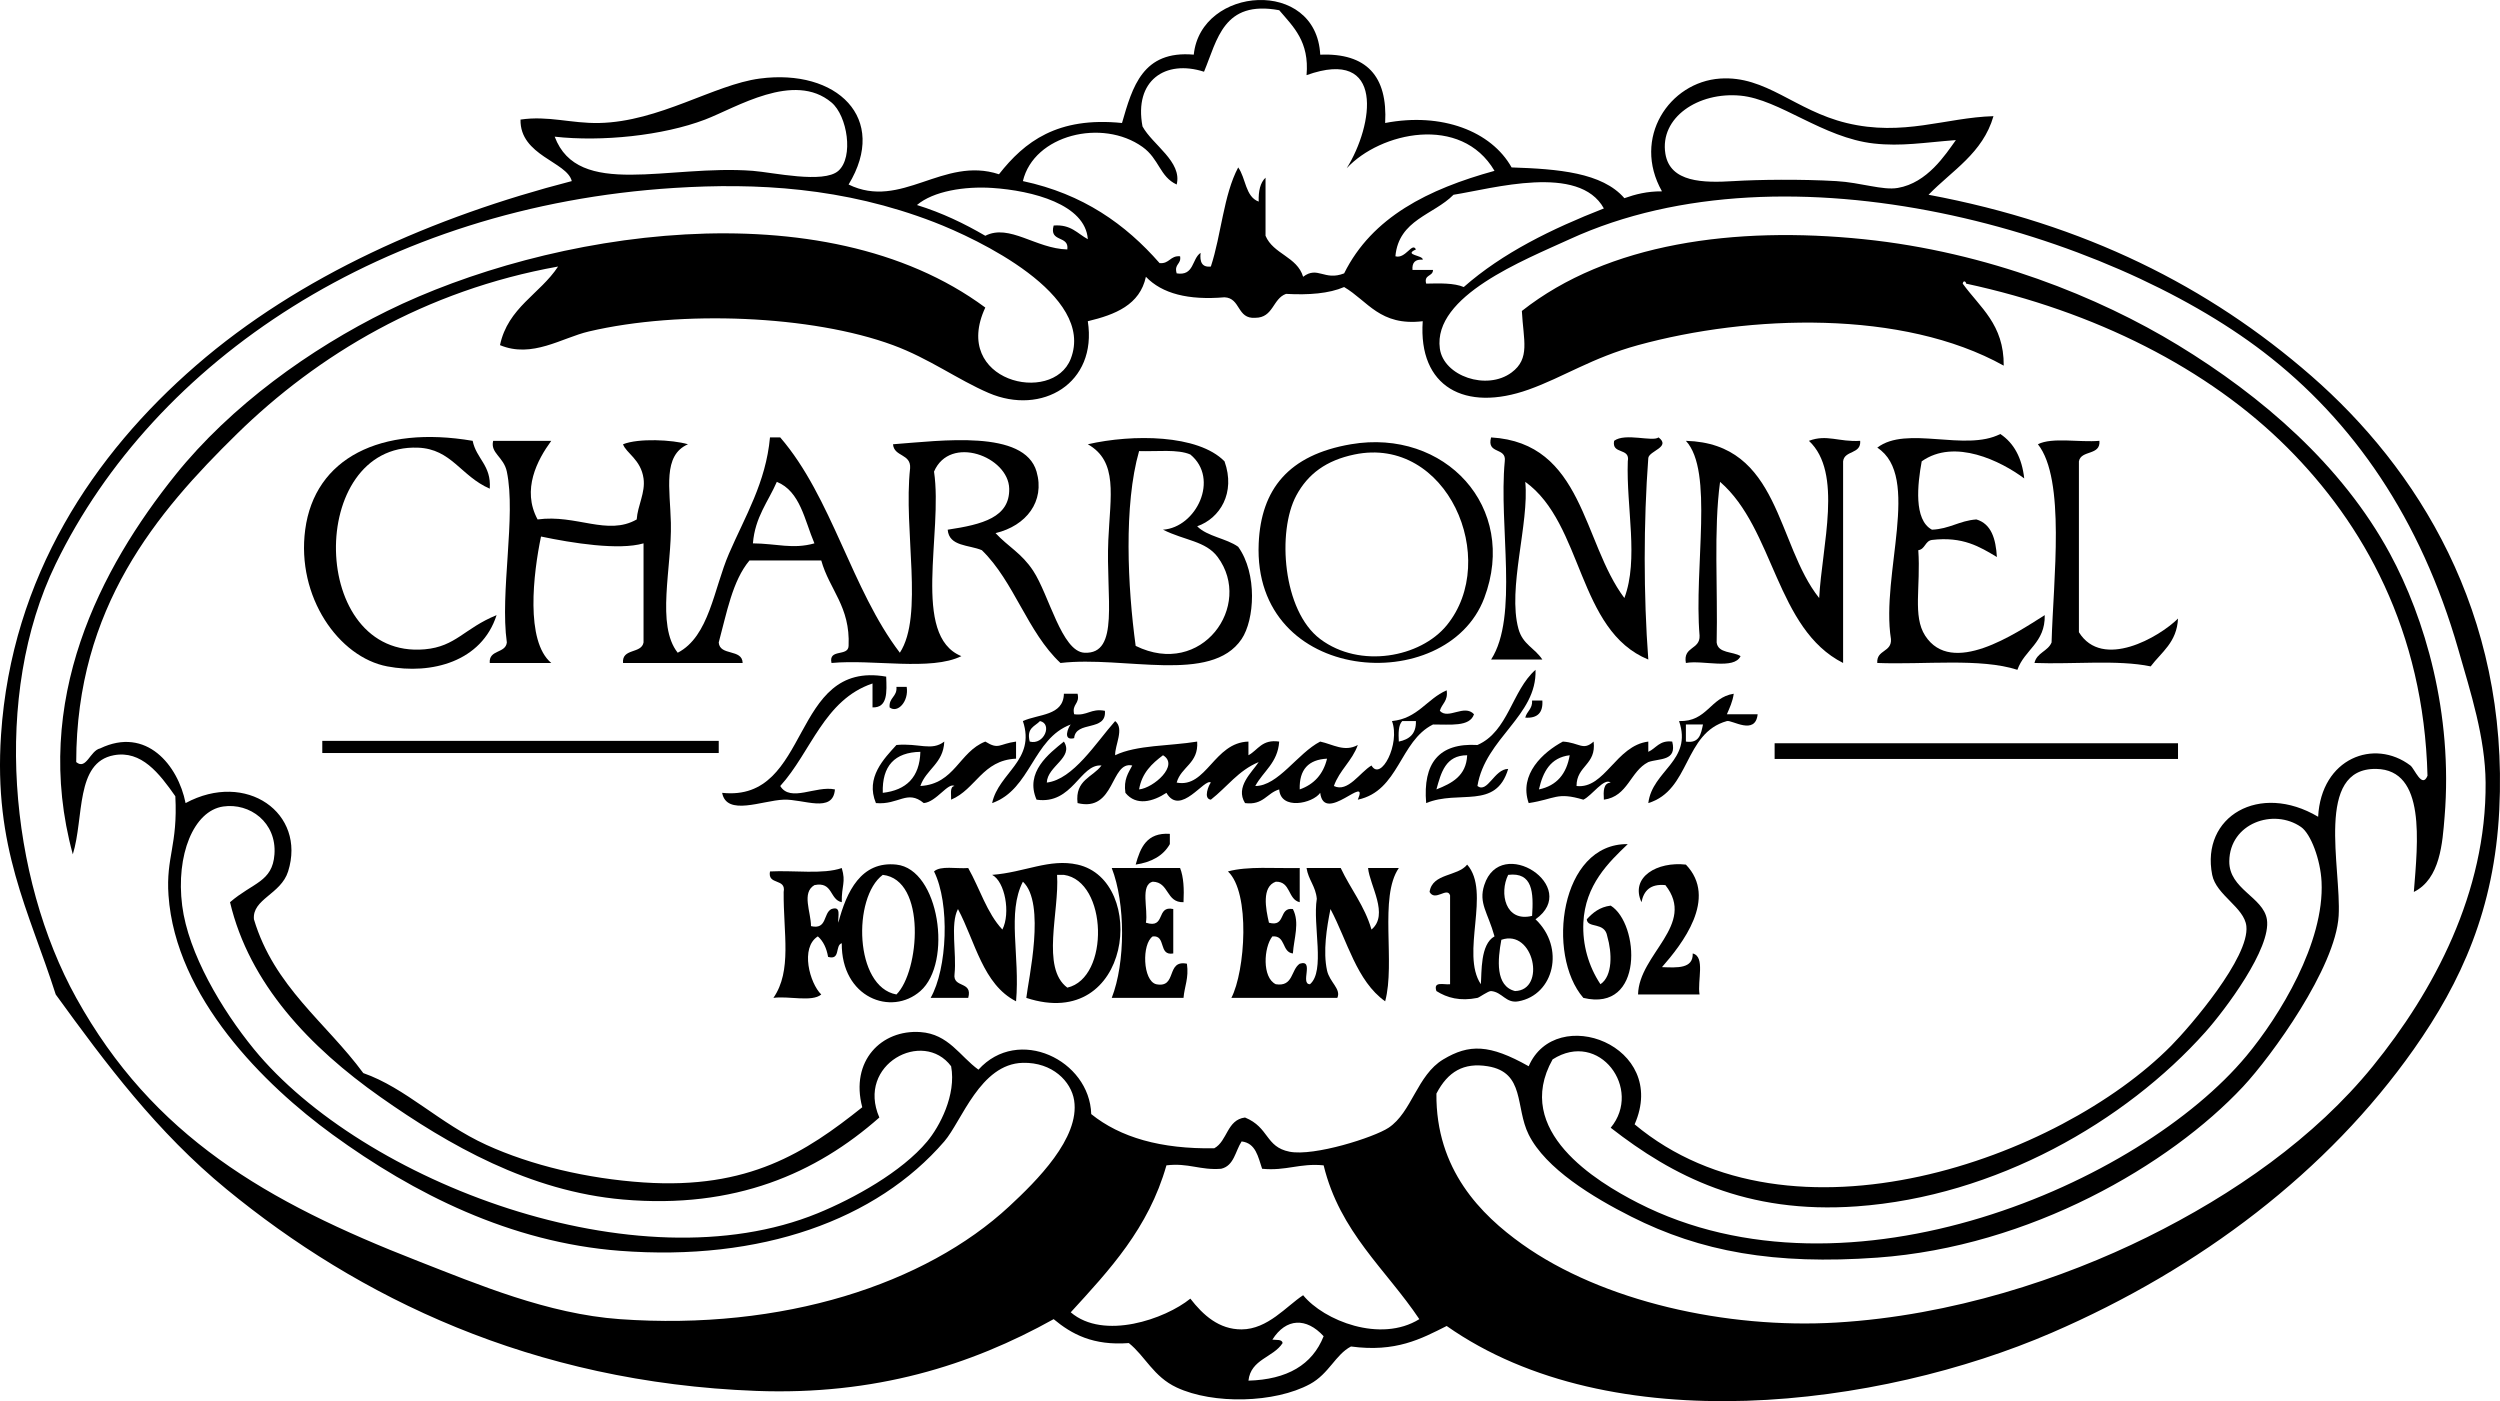 <?xml version="1.0" encoding="utf-8"?>
<!-- Generator: Adobe Illustrator 14.0.0, SVG Export Plug-In . SVG Version: 6.00 Build 43363)  -->
<!DOCTYPE svg PUBLIC "-//W3C//DTD SVG 1.1//EN" "http://www.w3.org/Graphics/SVG/1.1/DTD/svg11.dtd">
<svg version="1.1" id="Layer_1" xmlns="http://www.w3.org/2000/svg" xmlns:xlink="http://www.w3.org/1999/xlink" x="0px" y="0px"
	 width="761.907px" height="427.021px" viewBox="0 0 761.907 427.021" enable-background="new 0 0 761.907 427.021"
	 xml:space="preserve">
<path fill-rule="evenodd" clip-rule="evenodd" d="M572.125,202.049c14.371,0.557,31.416-1.559,42.703,2.083
	c2.159-6.172,8.506-8.158,8.332-16.665c-9.029,5.702-28.363,18.796-36.454,6.25c-3.843-5.959-1.304-14.887-2.083-26.039
	c2.124-0.307,2.042-2.818,4.166-3.125c9.444-1.111,14.57,2.094,19.789,5.208c-0.337-5.565-1.697-10.107-6.249-11.457
	c-5.183,0.372-8.194,2.916-13.54,3.125c-5.61-2.972-4.407-13.846-3.125-20.831c10.031-7.112,24.198-0.049,31.247,5.208
	c-0.696-6.248-3.125-10.763-7.291-13.54c-10.672,5.483-28.584-2.706-37.495,4.167c13.508,8.726,1.041,38.566,4.166,58.326
	C576.577,198.864,571.837,197.943,572.125,202.049z"/>
<path fill-rule="evenodd" clip-rule="evenodd" d="M118.013,203.091c13.518,2.564,28.773-1.437,33.329-15.623
	c-9.884,4.036-12.384,9.571-21.873,10.416c-35.464,3.155-36.047-62.739-2.083-61.451c10.233,0.388,13.046,8.673,21.873,12.498
	c0.528-7.125-4.108-9.084-5.208-14.582c-28.076-4.784-48.143,5.262-51.036,27.08C90.298,181.923,103.259,200.292,118.013,203.091z"
	/>
<path fill-rule="evenodd" clip-rule="evenodd" d="M154.466,195.8c-0.39,3.428-5.537,2.101-5.208,6.249c6.249,0,12.499,0,18.748,0
	c-7.967-6.667-5.458-27.337-3.125-38.537c9.485,2.001,23.735,4.272,31.246,2.083c0,10.068,0,20.136,0,30.205
	c-0.636,3.529-6.662,1.67-6.249,6.249c12.151,0,24.302,0,36.454,0c-0.104-4.41-6.979-2.048-7.291-6.249
	c2.449-9.008,4.153-18.761,9.374-24.997c7.291,0,14.582,0,21.872,0c2.496,8.961,8.88,14.034,8.333,26.039
	c-0.091,3.381-6.21,0.733-5.208,5.208c12.696-1.191,30.279,2.504,39.579-2.083c-15.313-6.211-5.544-37.506-8.333-56.243
	c4.849-11.324,22.71-4.589,22.914,5.208c0.181,8.721-8.072,10.892-18.748,12.499c0.398,5.156,6.528,4.582,10.416,6.25
	c9.853,9.589,13.896,24.988,23.955,34.371c19.404-2.271,45.909,6.491,55.202-7.291c3.951-5.86,4.848-19.914-1.042-28.122
	c-3.647-2.602-9.387-3.112-12.499-6.25c6.943-2.417,11.767-10.189,8.333-19.789c-8.066-8.243-28.052-8.325-41.662-5.208
	c9.266,5.238,6.864,15.619,6.249,29.163c-0.794,17.479,3.588,34.922-7.291,34.371c-6.919-0.351-10.773-17.642-15.623-24.997
	c-3.561-5.399-7.547-7.245-11.457-11.457c9.37-2.236,15.114-9.681,12.499-18.748c-3.722-12.901-29.023-9.421-43.745-8.333
	c0.3,3.867,5.511,2.822,5.208,7.291c-2.078,18.997,4.239,44.953-3.125,56.243c-14.73-19.293-20.695-47.353-36.454-65.617
	c-1.042,0-2.083,0-3.125,0c-1.259,13.756-7.58,24.034-12.499,35.413c-4.64,10.733-6.001,25.221-15.623,30.205
	c-6.675-8.422-1.758-25.976-2.083-39.579c-0.25-10.418-2.573-20.559,5.208-23.956c-4.763-1.402-15.111-1.886-19.789,0
	c0.912,2.682,5.443,4.631,6.249,10.416c0.607,4.355-1.789,8.212-2.083,12.499c-8.893,5.085-18.457-1.621-30.205,0
	c-4.908-9.086-0.083-18.15,4.166-23.956c-5.902,0-11.804,0-17.706,0c-0.934,3.741,3.221,4.869,4.166,9.374
	C157.319,157.322,152.329,180.527,154.466,195.8z M347.151,137.474c5.379,0.176,11.755-0.646,15.623,1.042
	c8.984,7.396,1.799,22.22-8.333,22.914c6.59,3.31,13.021,3.419,16.665,8.333c10.94,14.753-4.829,36.997-24.997,27.08
	C343.658,178.927,342.44,153.93,347.151,137.474z M236.748,146.848c7.165,2.903,8.443,11.693,11.457,18.748
	c-6.608,1.86-11.489,0.066-18.748,0C230.109,157.567,234.121,152.9,236.748,146.848z"/>
<path fill-rule="evenodd" clip-rule="evenodd" d="M454.43,133.308c-1.458,5.276,4.778,2.86,4.166,7.291
	c-1.873,19.652,4.277,47.327-4.166,60.409c5.207,0,10.415,0,15.623,0c-2.37-3.584-5.97-4.559-7.291-9.374
	c-3.381-12.328,3.33-32.101,2.083-44.786c17.761,12.791,15.822,45.282,37.496,54.16c-1.463-19.534-1.463-41.917,0-61.451
	c0.326-2.186,6.992-3.312,3.124-6.25c-1.821,1.426-10.188-1.478-13.54,1.042c-0.82,4.292,4.987,1.957,4.166,6.25
	c-0.495,14.133,3.391,29.828-1.041,41.662C482.238,165.215,482.629,134.965,454.43,133.308z"/>
<path fill-rule="evenodd" clip-rule="evenodd" d="M513.797,202.049c5.306-0.944,14.646,2.147,16.665-2.083
	c-2.338-1.481-6.862-0.775-7.291-4.166c0.383-16.282-0.951-34.28,1.042-48.953c16.568,14.331,16.975,44.823,37.495,55.202
	c0-20.483,0-40.967,0-61.451c0.391-3.429,5.537-2.101,5.208-6.25c-6.499,0.416-10.177-2.078-15.623,0
	c10.414,9.704,3.972,31.848,3.124,47.911c-13.108-16.402-11.885-47.136-40.62-47.911c8.552,9.216,2.426,38.465,4.167,59.368
	C518.163,198.083,512.851,196.937,513.797,202.049z"/>
<path fill-rule="evenodd" clip-rule="evenodd" d="M452.347,182.26c10.465-27.754-12.056-51.742-40.62-46.87
	c-19.083,3.255-27.399,13.764-28.122,30.205C381.709,208.757,440.912,212.587,452.347,182.26z M395.062,151.014
	c3.549-6.602,9.142-10.713,17.706-12.498c28.251-5.888,44.565,32.022,28.122,52.077c-7.992,9.747-26.419,13.276-38.537,4.167
	C390.887,186.139,389.184,161.95,395.062,151.014z"/>
<path fill-rule="evenodd" clip-rule="evenodd" d="M625.243,195.8c-1.117,2.702-4.529,3.109-5.208,6.249
	c11.703,0.449,25.349-1.046,35.412,1.042c3.285-4.354,7.975-7.301,8.333-14.582c-5.727,5.693-23.045,15.692-30.205,4.167
	c0-17.359,0-34.718,0-52.077c0.637-3.53,6.661-1.671,6.249-6.25c-6.06,0.537-14.363-1.171-18.747,1.042
	C629.564,146.103,625.781,176.51,625.243,195.8z"/>
<path fill-rule="evenodd" clip-rule="evenodd" d="M459.637,234.337c-4.213-0.007-6.289,7.544-9.373,5.208
	c2.403-14.611,18.198-21.375,17.706-35.413c-7.213,6.328-8.279,18.801-17.706,22.914c-11.792-0.682-16.645,5.576-15.623,17.706
	C444.667,240.598,455.881,246.92,459.637,234.337z M437.765,240.586c1.43-5.167,2.788-10.405,9.374-10.416
	C446.856,236.484,442.489,238.713,437.765,240.586z"/>
<path fill-rule="evenodd" clip-rule="evenodd" d="M254.454,240.586c-5.866-1.235-13.563,4.038-16.665-1.042
	c9.418-10.372,13.317-26.261,28.122-31.246c0,2.43,0,4.86,0,7.291c4.674,0.161,4.347-4.68,4.167-9.374
	c-29.424-5.207-22.626,38.333-49.994,35.412c1.362,7.196,12.21,2.334,18.748,2.083C244.829,243.48,253.881,248,254.454,240.586z"/>
<path fill-rule="evenodd" clip-rule="evenodd" d="M271.119,215.589c2.427,1.906,5.91-1.802,5.208-6.249c-1.042,0-2.083,0-3.125,0
	C273.474,212.389,270.847,212.54,271.119,215.589z"/>
<path fill-rule="evenodd" clip-rule="evenodd" d="M449.222,217.672c-2.95-3.198-7.863,1.758-10.415-1.042
	c0.6-2.178,2.582-2.973,2.083-6.249c-6.061,2.619-8.768,8.592-16.665,9.374c2.598,6.949-3.392,18.506-6.249,13.54
	c-3.49,2.033-7.188,8.347-11.457,6.25c1.726-4.871,5.565-7.627,7.291-12.499c-4.095,2.24-7.549-0.204-11.457-1.042
	c-6.886,3.539-12.814,13.56-19.789,13.54c2.433-4.511,6.847-7.041,7.291-13.54c-5.282-0.768-6.444,2.583-9.374,4.166
	c0-1.389,0-2.777,0-4.166c-10.5,0.271-12.791,14.278-21.873,12.499c1.351-4.898,6.713-5.786,6.249-12.499
	c-8.338,1.383-18.452,0.99-24.997,4.166c-0.146-2.993,2.895-8.122,0-10.416c-5.873,6.632-12.766,17.778-20.831,18.748
	c0.172-5.064,8.34-7.592,5.208-12.499c-4.506,3.644-11.979,9.321-8.332,17.706c10.999,1.614,13.284-11.004,19.789-10.416
	c-2.64,3.609-8.135,4.364-7.291,11.457c11.543,2.851,9.971-12.926,16.665-11.457c-1.187,2.285-2.688,4.256-2.083,8.333
	c3.299,4.104,8.438,2.676,12.499,0c4.238,7.329,11.709-4.664,13.54-3.125c-0.6,0.632-2.438,4.94,0,5.208
	c4.883-3.796,8.416-8.943,14.581-11.457c-2.066,3.143-7.235,7.559-4.166,12.499c5.587,0.726,6.644-3.078,10.416-4.166
	c0.443,6.398,10.189,4.308,12.498,1.042c1.185,9.775,14.98-6.23,11.457,2.083c12.596-2.681,12.707-17.845,22.914-22.914
	C441.887,220.753,447.947,221.605,449.222,217.672z M347.151,240.586c0.852-5.051,3.921-7.883,7.291-10.416
	C359.513,233.204,351.523,240.158,347.151,240.586z M396.104,240.586c-0.185-6.086,2.708-9.096,8.332-9.374
	C403.282,235.96,400.472,239.053,396.104,240.586z M426.308,226.005c-0.137-2.568-0.157-5.019,1.042-6.25c1.389,0,2.777,0,4.166,0
	C431.633,223.691,429.478,225.355,426.308,226.005z"/>
<path fill-rule="evenodd" clip-rule="evenodd" d="M327.362,224.963c0.458-5.444,9.942-1.862,9.374-8.333
	c-4.289-0.817-5.345,1.599-9.374,1.042c-0.756-3.186,1.797-3.063,1.042-6.249c-1.389,0-2.778,0-4.167,0
	c-0.15,6.793-7.741,6.146-12.499,8.332c3.991,11.967-7.401,15.715-9.374,24.997c11.828-4.142,12.319-19.622,23.956-23.956
	C325.583,221.566,323.725,225.896,327.362,224.963z M313.822,226.005c-1.07-4.194,1.622-4.627,3.125-6.25
	C320.812,220.581,318.207,227.17,313.822,226.005z"/>
<path fill-rule="evenodd" clip-rule="evenodd" d="M470.053,213.506c-1.042,0-2.083,0-3.125,0c0.161,2.591-1.636,3.224-2.083,5.208
	C468.555,218.952,470.292,217.216,470.053,213.506z"/>
<path fill-rule="evenodd" clip-rule="evenodd" d="M309.656,231.212c0-1.736,0-3.472,0-5.208c-5.25,0.699-5.186,2.6-9.374,0
	c-7.989,3.121-9.287,12.933-19.79,13.54c1.781-5.163,7.026-6.862,7.291-13.54c-3.901,3.013-7.704,0.395-14.582,1.042
	c-3.698,4.083-9.545,9.909-6.25,17.706c6.965,0.612,9.517-4.212,14.582,0c3.861-0.345,7.42-6.414,9.374-5.208
	c-1.542,0.193-0.955,2.517-1.042,4.166C297.438,240.52,299.373,231.692,309.656,231.212z M269.036,241.628
	c-0.246-8.231,3.623-12.348,11.457-12.499C280.277,236.899,276.202,240.809,269.036,241.628z"/>
<path fill-rule="evenodd" clip-rule="evenodd" d="M502.341,226.005c-9.888,1.23-13.232,14.532-21.873,13.54
	c0.003-6.247,6.082-6.417,5.208-13.54c-3.251,2.924-4.321,0.318-9.374,0c-5.965,3.197-13.48,9.944-10.415,18.748
	c8.229-1.26,8.49-3.471,16.664-1.042c2.632-1.232,6.318-6.814,8.333-5.208c-2.277,0.153-2.236,2.624-2.084,5.208
	c7.359-0.973,8-8.665,13.541-11.457c3.324-1.188,8.82-0.206,7.29-6.249c-3.932-0.46-4.89,2.054-7.29,3.125
	C502.341,228.088,502.341,227.046,502.341,226.005z M469.011,240.586c1.229-5.369,3.493-9.7,9.374-10.416
	C477.434,235.815,474.47,239.449,469.011,240.586z"/>
<path fill-rule="evenodd" clip-rule="evenodd" d="M356.525,254.126c-7.063-0.466-8.983,4.209-10.416,9.374
	c4.82-0.734,8.413-2.697,10.416-6.249C356.525,256.209,356.525,255.168,356.525,254.126z"/>
<path fill-rule="evenodd" clip-rule="evenodd" d="M490.884,275.999c-3.393,0.427-5.464,2.175-7.291,4.167
	c0.198,2.9,5.5,0.62,6.249,5.208c1.451,4.968,1.691,12.05-2.083,14.582c-3.624-5.45-5.52-12.063-5.208-18.748
	c0.538-11.522,7.706-18.396,13.54-23.956c-20.703-0.262-24.908,33.758-13.54,46.869
	C501.182,308.592,499.636,281.459,490.884,275.999z"/>
<path fill-rule="evenodd" clip-rule="evenodd" d="M273.202,263.5c-10.749-1.157-15.219,8.223-17.707,17.707
	c-0.237-1.846,1.05-5.216-2.083-4.167c-2.583,1.236-1.255,6.383-6.249,5.208c-0.008-4.326-2.926-10.172,1.042-12.499
	c5.701-1.188,4.585,4.442,8.333,5.208c-0.076-5.265,1.317-5.958,0-10.415c-5.637,2.001-14.623,0.653-21.873,1.042
	c-0.821,4.292,4.987,1.957,4.166,6.249c-0.11,12.633,2.606,24-3.125,32.288c4.536-0.671,11.774,1.359,14.582-1.042
	c-3.522-3.408-6.484-14.284-1.042-17.706c1.664,1.46,2.661,3.588,3.125,6.25c3.874,1.096,2.042-3.513,4.167-4.167
	c-0.155,16.593,15.079,22.366,23.955,14.582C290.359,293.385,286.298,264.91,273.202,263.5z M273.202,303.079
	c-12.826-2.327-13.389-29.6-4.167-36.454C282.434,268.114,280.241,296.086,273.202,303.079z"/>
<path fill-rule="evenodd" clip-rule="evenodd" d="M328.404,263.5c-8.595-1.925-16.073,2.362-26.039,3.125
	c3.915,2.011,5.67,11.658,3.125,16.665c-4.719-5.002-6.898-12.543-10.416-18.748c-3.536,0.283-8.444-0.807-10.416,1.042
	c4.885,9.744,4.032,29.694-1.042,38.537c3.819,0,7.638,0,11.457,0c1.458-5.276-4.778-2.859-4.166-7.291
	c0.682-6.262-1.372-15.259,1.042-19.79c5.301,9.975,7.585,22.967,17.706,28.122c1.238-13.921-2.802-26.977,2.083-36.454
	c7.076,6.507,1.633,29.911,1.042,35.412C345.039,314.694,349.877,268.311,328.404,263.5z M325.279,300.996
	c-8.081-5.991-2.382-23.216-3.125-34.371c0.694,0,1.389,0,2.083,0C337.574,268.533,338.25,298.048,325.279,300.996z"/>
<path fill-rule="evenodd" clip-rule="evenodd" d="M452.347,269.75c-1.786,5.558,1.083,8.272,3.124,15.623
	c-4.385,2.407-3.866,11-4.166,14.582c-6.265-9.404,3.169-28.12-4.166-36.454c-2.917,3.68-10.623,2.57-11.457,8.333
	c1.681,3.045,5.369-1.661,6.249,1.042c0,9.027,0,18.053,0,27.08c-1.846,0.237-5.216-1.05-4.166,2.083
	c3.276,2.074,7.197,3.142,12.499,2.083c0.566-0.113,3.332-2.159,4.166-2.083c3.461,0.316,4.485,3.816,8.332,3.125
	c10.846-1.951,14.321-16.373,5.208-24.997C481.901,270.295,457.34,254.208,452.347,269.75z M459.637,266.625
	c7.516-0.919,7.757,5.436,7.291,12.499C458.733,281.153,456.883,272.17,459.637,266.625z M461.721,302.037
	c-6.048-1.513-5.29-9.594-4.167-15.623C467.435,282.979,471.333,301.801,461.721,302.037z"/>
<path fill-rule="evenodd" clip-rule="evenodd" d="M515.88,290.58c0.161,4.675-4.68,4.347-9.373,4.167
	c6.064-6.92,17.148-20.96,7.29-31.247c-8.651-0.999-17.07,3.739-13.54,11.457c0.695-3.471,2.678-5.655,7.291-5.208
	c9.521,12.08-8.058,20.963-8.332,33.329c6.249,0,12.498,0,18.748,0C517.239,298.944,519.78,291.542,515.88,290.58z"/>
<path fill-rule="evenodd" clip-rule="evenodd" d="M352.359,299.954c-4.115-1.068-4.422-12.334-1.042-14.582
	c4.198-0.379,1.613,6.025,6.25,5.208c0-4.513,0-9.026,0-13.54c-5.356-1.189-2.169,6.164-8.333,4.167
	c0.726-4.135-1.816-11.537,2.083-12.499c5.073,0.134,3.992,6.423,9.374,6.249c0.205-4.023,0.037-7.675-1.042-10.415
	c-6.944,0-13.887,0-20.831,0c4.197,10.765,4.197,28.813,0,39.578c7.291,0,14.582,0,21.873,0c0.292-3.526,1.657-5.981,1.042-10.415
	C355.211,292.391,358.88,301.268,352.359,299.954z"/>
<path fill-rule="evenodd" clip-rule="evenodd" d="M417.976,283.29c-2.103-7.271-6.383-12.365-9.374-18.748
	c-3.472,0-6.943,0-10.415,0c0.555,3.611,2.786,5.546,3.124,9.374c-1.288,8.077,2.651,22.04-2.083,26.039
	c-3.107-0.017,1.47-7.718-3.124-6.249c-2.703,1.811-1.914,7.112-7.291,6.249c-4.216-2.017-3.689-11.229-1.042-14.582
	c4.149-0.33,2.821,4.817,6.25,5.208c0.323-4.642,2.145-9.392,0-13.54c-4.432-0.612-2.015,5.624-7.291,4.167
	c-0.994-4.242-2.263-10.972,2.083-12.499c4.621-0.108,3.618,5.409,7.291,6.249c0-3.472,0-6.943,0-10.415
	c-7.478,0.16-15.896-0.621-21.873,1.042c6.908,6.44,5.256,30.432,1.042,38.537c10.763,0,21.525,0,32.288,0
	c1.25-2.688-2.339-4.773-3.125-8.332c-1.278-5.787-0.099-13.139,1.042-18.748c5.176,9.753,7.94,21.917,16.664,28.122
	c3.182-11.748-1.926-31.783,4.166-40.62c-3.124,0-6.249,0-9.374,0C417.43,269.84,423.417,278.766,417.976,283.29z"/>
<path fill-rule="evenodd" clip-rule="evenodd" d="M704.4,114.56c-31.26-27.269-69.129-46.325-116.652-55.202
	c7.173-7.408,16.523-12.639,19.789-23.956c-14.603,0.427-27.488,6.279-44.786,2.083c-15.749-3.82-24.515-14.5-38.537-13.54
	c-15.415,1.056-26.921,18.055-17.706,34.371c-4.549-0.035-8.123,0.904-11.457,2.083c-6.753-7.829-20.255-8.908-34.371-9.374
	c-6.181-11.027-21.257-16.868-38.537-13.54c0.801-14.341-5.718-21.363-19.789-20.831c-1.181-23.477-36.391-20.901-38.537,0
	c-15.59-1.356-18.68,9.789-21.872,20.831c-19.695-1.989-29.707,5.706-37.496,15.623c-17.028-5.611-29.78,10.976-45.828,3.125
	c12.296-20.207-3.593-35.397-27.08-32.288c-13.922,1.842-30.601,13.162-48.953,13.54c-8.532,0.175-15.478-2.296-23.955-1.042
	c-0.232,11.003,14.208,12.861,15.623,18.748c-41.947,10.823-82.894,28.759-114.569,56.243
	C28.585,138.421,3.554,175.659,0.318,223.922c-2.312,34.487,8.451,53.464,16.665,79.157c15.371,21.199,30.833,41.926,52.077,59.368
	c40.02,32.858,92.938,58.885,161.439,61.451c36.05,1.35,65.237-7.712,90.614-21.872c5.492,4.576,12.021,8.115,22.914,7.29
	c5.048,4.047,7.456,10.21,14.582,13.54c11.146,5.21,29.926,4.766,40.62-1.041c5.821-3.161,7.76-8.99,12.499-11.457
	c13.637,1.833,21.314-2.294,29.163-6.249c50.292,35.321,131.85,24.777,184.353,2.083c45.374-19.613,84.2-49.221,110.403-86.448
	c14.449-20.528,24.53-42.635,26.038-72.908C764.696,186.397,736.353,142.434,704.4,114.56z M530.462,29.154
	c11.862,1.137,25.07,12.842,40.62,14.582c8.374,0.937,15.346-0.306,24.997-1.042c-3.226,4.483-8.68,13.032-17.706,14.582
	c-4.631,0.795-11.241-1.648-18.748-2.083c-10.75-0.624-23.81-0.46-31.246,0c-9.273,0.574-19.402,0.439-20.831-8.333
	C505.755,35.849,517.547,27.915,530.462,29.154z M488.8,63.524c-15.966,6.253-30.881,13.558-42.703,23.956
	c-2.919-1.247-7.187-1.146-11.456-1.042c-0.759-2.842,2.069-2.097,2.083-4.166c-2.083,0-4.166,0-6.25,0
	c-0.188-2.272,0.853-3.314,3.125-3.125c0.179-1.41-6.028-1.349-2.083-3.125c-1.111-2.367-3.159,2.992-6.249,2.083
	c0.996-11.155,11.679-12.624,17.706-18.748C454.885,57.473,481.271,49.826,488.8,63.524z M499.216,105.186
	c33.904-9.281,80.611-10.917,111.444,6.25c0.103-12.601-7.26-17.737-12.498-24.997c0.198-1.182,1.045-0.578,1.041,0
	c39.209,8.454,73.745,25.834,97.905,49.994c23.12,23.12,41.575,55.723,42.703,99.988c-1.646,4.042-3.961-2.181-5.208-3.125
	c-11.035-8.355-27.191-2.255-28.121,15.624c-17.882-10.606-35.795-0.079-32.288,17.706c1.219,6.18,9.789,9.896,10.415,15.623
	c1.038,9.483-17.155,30.634-22.913,36.454c-34.048,34.414-115.777,63.825-163.522,23.956c10.543-24.031-24.013-36.916-32.287-17.706
	c-11.989-6.762-18.168-6.799-26.039-2.083c-7.995,4.79-9.561,16.113-16.664,20.831c-4.393,2.917-22.715,8.781-30.205,7.291
	c-7.386-1.469-6.126-7.38-13.54-10.416c-5.555,0.694-5.328,7.17-9.374,9.374c-16.249,0.278-28.65-3.291-37.496-10.416
	c-0.48-16.478-22.254-26.962-34.371-13.54c-5.678-4.091-9.091-10.864-17.706-11.457c-11.855-0.816-21.436,8.787-17.706,22.914
	c-17.282,13.781-34.6,25.063-66.659,22.914c-17.166-1.151-34.229-5.208-47.911-11.457c-14.32-6.54-24.588-17.358-37.496-21.873
	c-11.326-15.407-27.177-26.289-33.329-46.869c-0.572-6.167,8.223-7.616,10.416-14.582c5.59-17.763-12.772-30.809-31.247-20.831
	c-2.28-11.544-11.976-23.432-26.039-16.665c-3.074,0.671-4.216,6.719-7.291,4.166c0.044-47.143,24.534-76.054,48.952-99.988
	c24.647-24.157,57.419-43.774,97.905-51.035c-5.503,8.384-15.287,12.487-17.706,23.955c9.79,4.098,18.827-2.228,27.08-4.166
	c28.016-6.579,67.969-4.951,92.697,4.166c11.044,4.072,19.706,10.519,29.163,14.582c16.181,6.952,33.148-2.905,30.205-21.872
	c8.401-2.015,15.85-4.98,17.706-13.54c4.92,5.147,12.95,7.186,23.956,6.249c4.981,0.227,3.738,6.677,9.374,6.25
	c5.551-0.004,5.277-5.833,9.374-7.291c6.979,0.383,13.096-0.097,17.706-2.083c7.216,4.241,10.936,11.978,23.955,10.416
	c-1.398,20.022,12.857,27.778,32.288,20.831C476.489,114.936,485.209,109.021,499.216,105.186z M565.875,367.654
	c42.271-3.028,81.868-25.813,106.237-53.119c6.05-6.778,20.195-25.637,18.748-34.371c-1.13-6.813-11.561-9.156-11.457-17.707
	c0.14-11.584,13.532-16.224,21.872-10.415c2.992,2.084,5.913,9.944,6.249,16.665c0.929,18.569-12.818,41.004-22.914,53.119
	c-32.354,38.826-121.254,77.618-185.394,44.786c-12.707-6.504-38.265-21.968-26.039-43.745c14.251-9.114,27.485,9.034,17.707,20.831
	C509.743,358.392,532.127,370.072,565.875,367.654z M340.074,363.336C340.213,363.236,340.233,363.222,340.074,363.336
	L340.074,363.336z M289.867,324.951c1.625,8.762-3.53,18.407-7.291,22.914c-7.773,9.315-22.397,17.39-33.329,21.872
	c-55.09,22.586-138.858-9.644-171.854-49.994c-9.822-12.011-20.019-29.19-21.873-43.745c-1.965-15.433,3.484-28.888,12.499-30.205
	c8.096-1.182,16.332,4.843,15.623,14.582c-0.614,8.438-6.563,8.568-13.54,14.582c5.872,24.868,24.342,44.245,45.828,59.368
	c20.906,14.715,45.471,28.762,73.949,31.246c34.135,2.977,58.913-8.047,78.115-24.997
	C260.919,324.317,281.361,313.564,289.867,324.951z M348.193,44.777c5.125,3.662,5.241,9.087,10.416,11.457
	c1.739-6.963-7.354-12.076-10.416-17.707c-2.651-14.015,6.969-20.456,18.748-16.665c4.092-9.795,5.88-21.894,22.915-18.748
	c4.311,5.063,9.226,9.522,8.332,19.789c24.029-8.611,20.418,15.263,12.235,28.376c10.173-11,34.868-16.545,45.049,0.787
	c-20.142,5.55-37.313,14.069-45.827,31.247c-6.083,2.384-8.027-2.361-12.499,1.042c-1.832-6.153-9.094-6.876-11.457-12.499
	c0-5.902,0-11.804,0-17.706c-1.61,1.513-2.187,4.063-2.083,7.291c-4.086-1.469-3.912-7.197-6.249-10.415
	c-4.468,8.377-5.144,20.547-8.332,30.205c-2.745,0.314-3.418-1.442-3.125-4.167c-2.703,1.811-1.914,7.113-7.291,6.25
	c-0.861-2.944,1.468-2.698,1.042-5.208c-3.049-0.271-3.2,2.355-6.25,2.083c-10.372-11.848-23.348-21.091-41.662-24.997
	C315.077,41.1,335.922,36.008,348.193,44.777z M302.365,57.275c12.373,0.811,28.424,5.033,29.163,15.623
	c-3.165-1.696-5.133-4.588-10.416-4.166c-1.458,5.276,4.778,2.859,4.166,7.291c-9.611-0.24-17.671-7.92-24.997-4.166
	c-6.359-3.71-13.145-6.992-20.831-9.374C284.454,58.238,293.99,56.727,302.365,57.275z M169.048,41.652
	c14.282,1.603,32.966-0.303,45.828-5.208c9.433-3.597,27.106-14.823,38.537-5.208c4.836,4.068,6.809,16.667,2.083,20.831
	c-4.512,3.975-19.979,0.467-26.038,0C203.635,50.079,176.188,60.658,169.048,41.652z M188.837,402.025
	c-21.87-1.566-43.254-10.604-61.451-17.706c-46.262-18.058-80.761-37.995-104.154-80.199c-20.281-36.59-25.746-92.187-6.249-132.275
	C47.11,109.898,116.713,62.892,205.502,57.275c24.953-1.579,51.546-0.237,79.157,10.416c13.103,5.055,49.269,22.121,41.662,41.662
	c-5.526,14.194-36.543,6.878-26.039-15.623c-49.623-36.779-133.43-23.001-182.27,1.041c-23.494,11.565-47.655,28.907-64.576,49.994
	C30.79,172.989,9.389,213.417,22.191,260.375c3.483-11.265,0.711-28.004,12.499-30.205c8.391-1.566,13.863,5.511,18.748,12.499
	c0.789,14.91-2.899,18.537-2.083,30.205c2.176,31.109,29.255,57.821,49.994,72.908c24.821,18.057,54.217,32.849,87.489,35.413
	c43.125,3.322,78.323-9.433,98.946-33.329c5.317-6.162,10.924-23.653,23.955-23.956c9.009-0.209,14.731,5.677,15.624,11.457
	c1.77,11.465-11.445,24.545-19.79,32.288C282.048,391.337,238.645,405.593,188.837,402.025z M380.481,420.772
	c0.713-6.577,7.561-7.021,10.415-11.457c-0.168-1.22-1.899-0.878-3.125-1.041c4.169-6.597,10.346-6.81,15.623-1.042
	C399.953,415.942,392.288,420.429,380.481,420.772z M397.145,394.734c-5.091,3.333-10.781,10.383-18.747,10.415
	c-6.891,0.028-11.729-4.34-15.624-9.374c-7.661,6.223-26.409,12.772-36.454,4.167c11.776-12.874,23.709-25.591,29.163-44.787
	c6.713-0.812,10.256,1.547,16.665,1.042c3.966-0.894,4.318-5.403,6.25-8.332c4.342,0.519,5.012,4.708,6.249,8.332
	c7.316,0.721,11.431-1.762,18.747-1.042c4.958,20.387,19.003,31.686,29.164,46.87C420.735,409.367,403.461,402.48,397.145,394.734z
	 M723.147,324.951c-17.704,21.797-42.446,39.074-68.741,52.077c-25.642,12.68-59.456,23.95-94.78,26.038
	c-33.294,1.969-71.241-6.39-95.821-23.955c-12.41-8.868-26.258-22.623-26.039-45.828c3.497-6.718,8.324-9.515,15.623-8.332
	c11.471,1.859,8.345,12.494,12.499,20.831c5.168,10.374,19.55,19.099,31.246,24.997c21.2,10.691,43.587,14.748,74.991,12.499
	c46.591-3.338,89.211-28.307,111.444-52.077c8.784-9.392,28.235-36.324,29.163-52.077c0.86-14.606-7.377-45.11,11.457-44.787
	c15.188,0.261,12.648,22.315,11.457,37.496c8.069-3.997,8.724-14.993,9.374-22.914c2.591-31.569-6.037-60.571-16.665-80.199
	c-14.656-27.067-39.167-48.048-64.575-63.534c-24.111-14.695-58.004-28.398-95.822-32.288
	c-39.213-4.033-77.897,1.178-104.153,21.872c0.472,8.995,2.604,14.484-3.125,18.748c-7.563,5.629-20.74,1.108-21.872-7.291
	c-2.164-16.052,25.699-26.961,39.578-33.329c66.812-30.653,163.706-2.199,211.433,34.371c27.322,20.936,47.953,50.825,59.368,90.614
	c3.831,13.354,8.222,26.913,8.332,40.62C757.787,271.994,741.768,302.026,723.147,324.951z"/>
<path fill-rule="evenodd" clip-rule="evenodd" d="M502.341,244.752c12.912-3.953,10.706-21.283,23.955-24.997
	c1.525-0.427,8.685,4.502,9.374-2.083c-3.125,0-6.25,0-9.374,0c0.831-1.946,1.74-3.814,2.083-6.249
	c-7.226,1.107-8.058,8.607-16.665,8.332C515.879,231.896,503.578,234.735,502.341,244.752z M513.797,220.797
	c1.736,0,3.473,0,5.208,0c-0.595,2.877-1.103,5.841-5.208,5.208C513.797,224.269,513.797,222.533,513.797,220.797z"/>
<rect x="540.839" y="226.517" fill-rule="evenodd" clip-rule="evenodd" width="122.94" height="4.784"/>
<rect x="98.223" y="225.789" fill-rule="evenodd" clip-rule="evenodd" width="120.819" height="3.704"/>
</svg>
